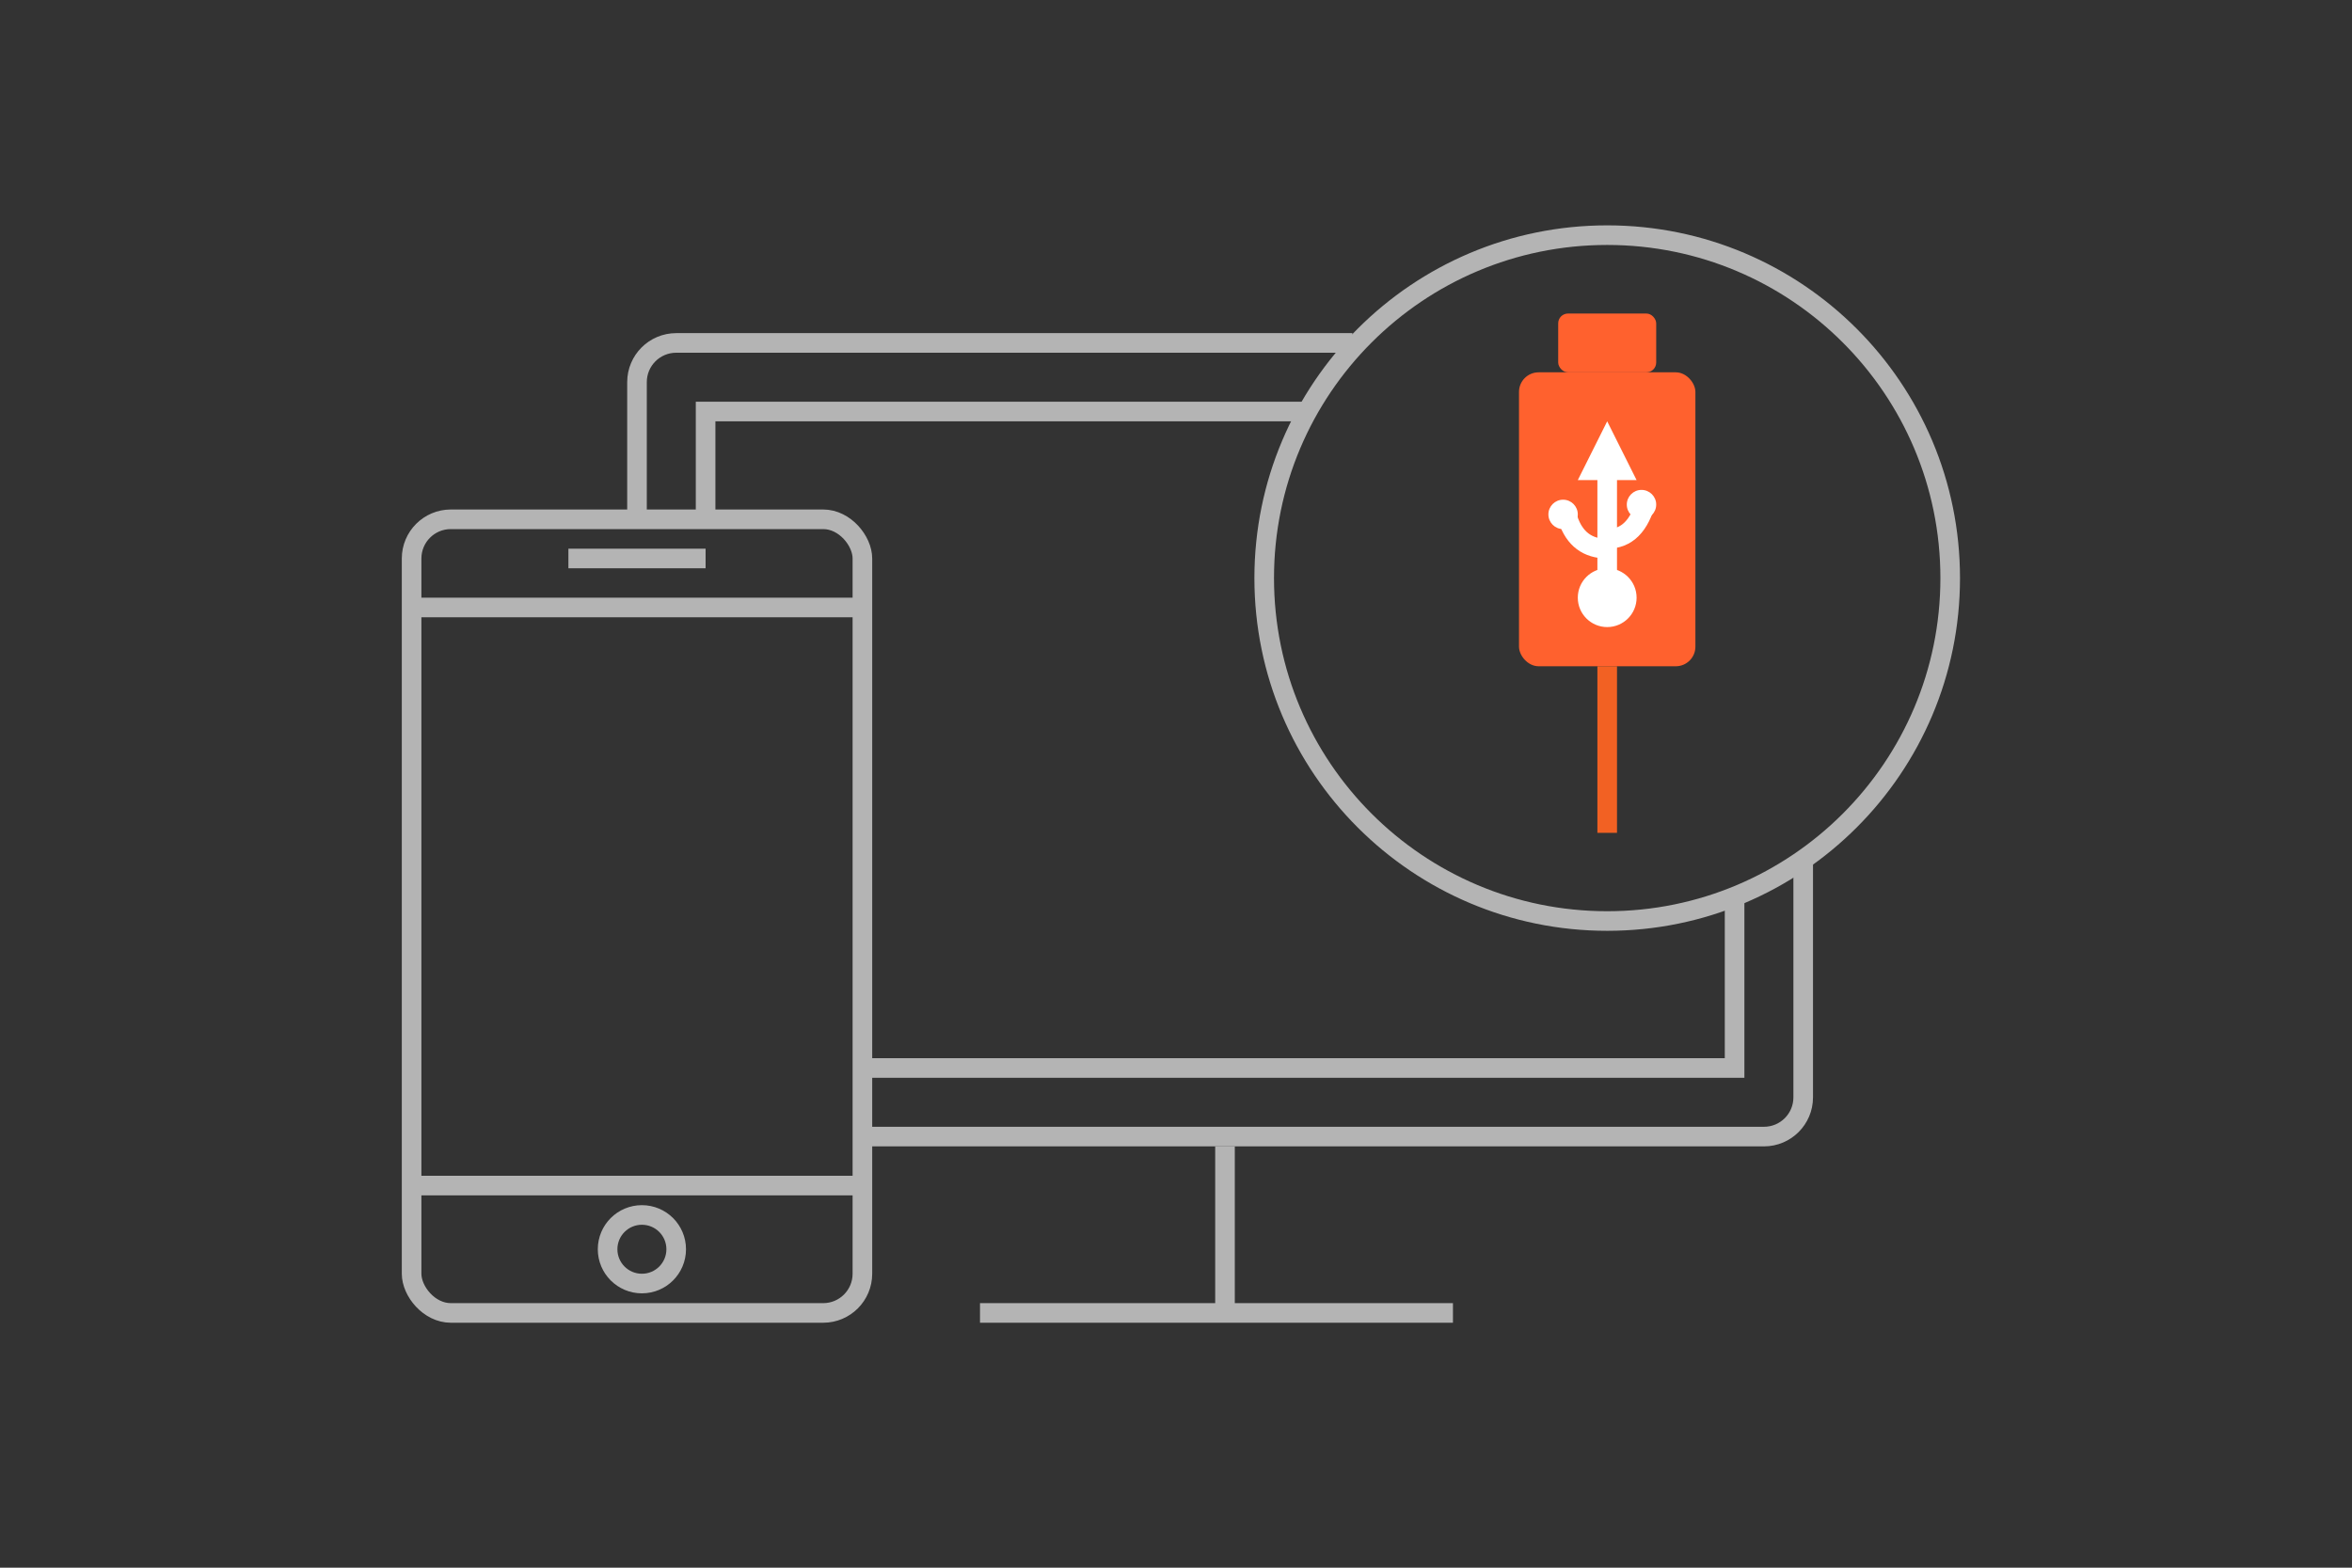 <?xml version="1.0" encoding="UTF-8"?><svg width="240px" height="160px" viewBox="0 0 240 160" version="1.1" xmlns="http://www.w3.org/2000/svg" xmlns:xlink="http://www.w3.org/1999/xlink"><rect x="0" y="0" width="240" height="160" fill="#333333" stroke="none"/><!--Generator: Sketch 49.3 (51167) - http://www.bohemiancoding.com/sketch--><title>steps 01</title><desc>Created with Sketch.</desc><defs/><g id="steps-01" stroke="none" stroke-width="1" fill="none" fill-rule="evenodd"><rect id="Rectangle-3-Copy-2" x="0" y="0" width="240" height="160"/><g transform="translate(42, 24)"><g id="Group-12" transform="translate(0, 29)" stroke="#B4B4B4" stroke-width="2"><rect id="Rectangle-10" x="0" y="0" width="46" height="81" rx="4"/><path d="M0,9 L46.043,9" id="Path-13"/><path d="M0,68 L46.043,68" id="Path-13"/><circle id="Oval-2" cx="23.5" cy="74.5" r="3.5"/><path d="M16,4 L30,4" id="Path-14"/></g><g id="Group-13" transform="translate(23, 0)"><path d="M0,29 L0,15 C-2.705415e-16,12.791 1.791,11 4,11 C34.667,11 57.667,11 73,11 M119,64 C119,69.333 119,77.333 119,88 C119,90.209 117.209,92 115,92 L23,92" id="Rectangle-11" stroke="#B4B4B4" stroke-width="2"/><path d="M7,29 L7,18 L68,18 M112,67 L112,85 L23,85" id="Rectangle-11" stroke="#B4B4B4" stroke-width="2"/><path d="M60,93 L60,109.125" id="Path-15" stroke="#B4B4B4" stroke-width="2"/><path d="M35,110 L83.26,110" id="Path-16" stroke="#B4B4B4" stroke-width="2"/><circle id="Oval-7" stroke="#B4B4B4" stroke-width="2" cx="99" cy="35" r="35"/><g id="Group-14" transform="translate(90, 8)"><rect id="Rectangle-13" fill="#FF612E" x="0" y="6" width="18" height="30" rx="2"/><rect id="Rectangle-12" fill="#FF612E" x="4" y="0" width="10" height="6" rx="1"/><circle id="Oval-4" fill="#FFFFFF" cx="9" cy="29" r="3"/><polygon id="Triangle-2" fill="#FFFFFF" points="9 11 12 17 6 17"/><path d="M9,36 L9,53" id="Path-6" stroke="#F26123" stroke-width="2"/><path d="M9,29 L9,16" id="Path-7" stroke="#FFFFFF" stroke-width="2"/><path d="M5,21 C5.667,23 7,24 9,24" id="Path-17" stroke="#FFFFFF" stroke-width="2"/><circle id="Oval-5" fill="#FFFFFF" cx="4.5" cy="20.5" r="1.5"/><circle id="Oval-5" fill="#FFFFFF" cx="12.5" cy="19.5" r="1.5"/><path d="M9,19 C9.667,21.667 11,23 13,23" id="Path-17" stroke="#FFFFFF" stroke-width="2" transform="translate(11, 21) scale(-1, 1) translate(-11, -21) "/></g></g></g></g></svg>